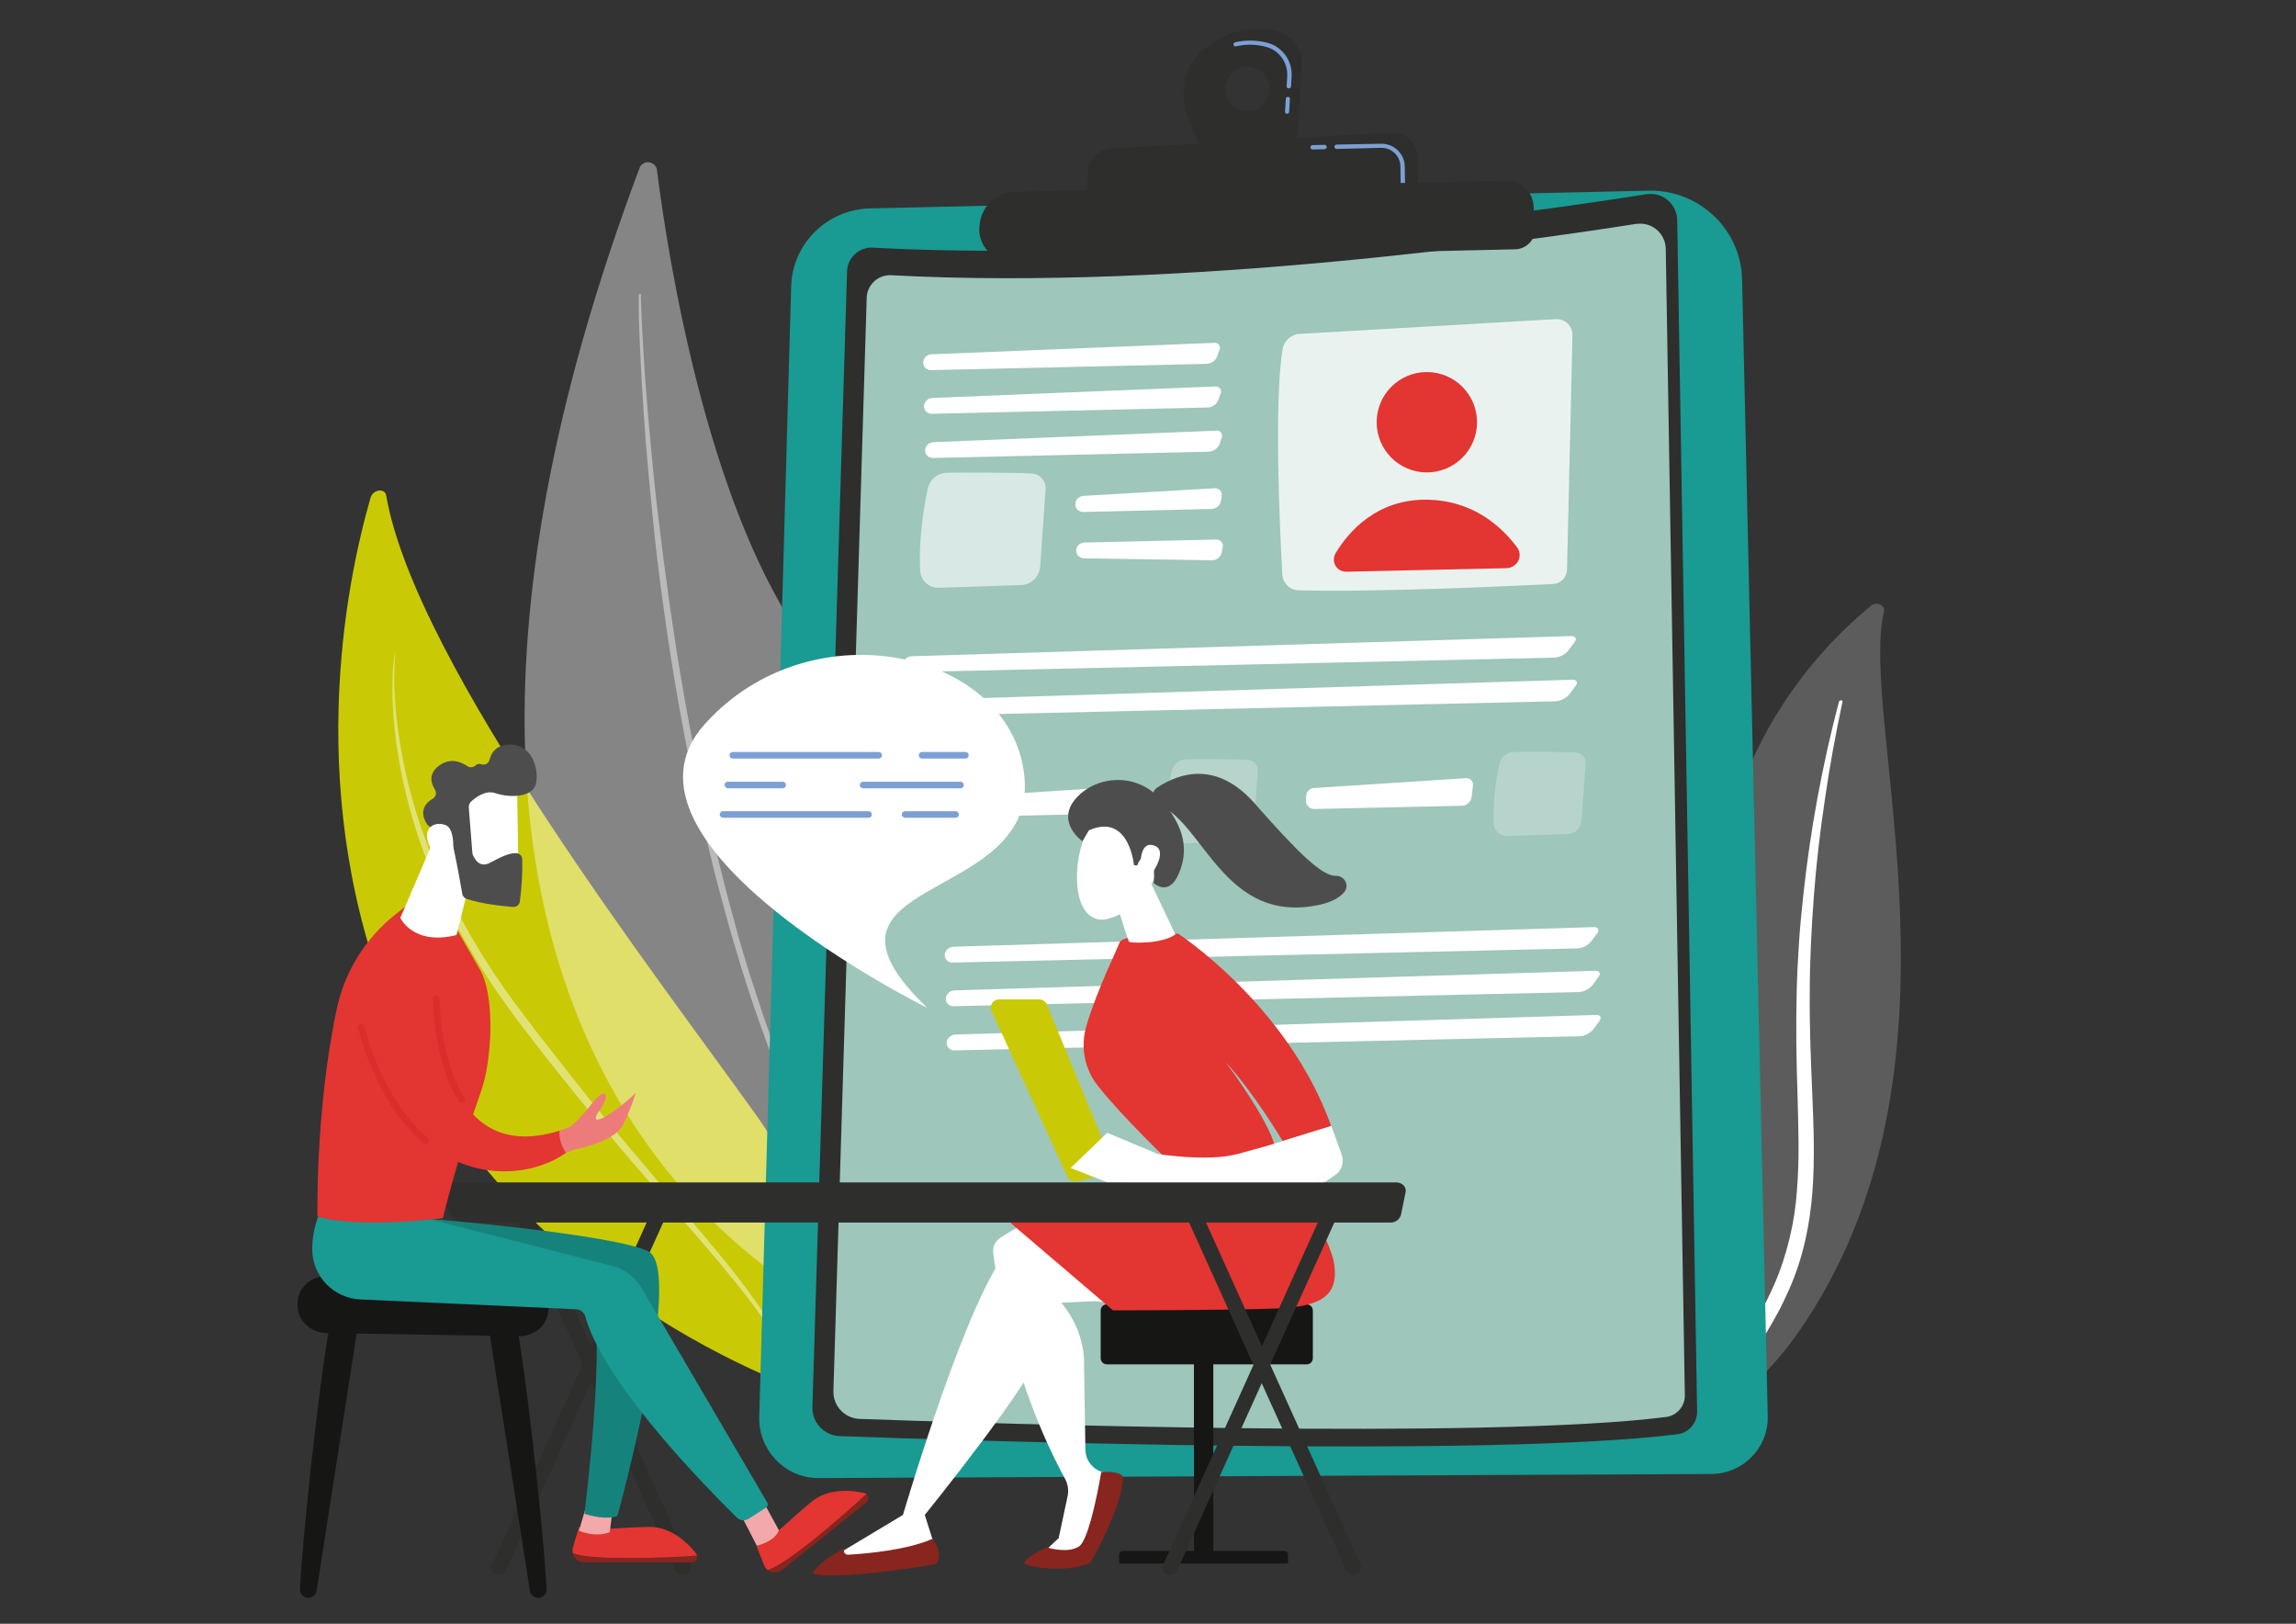 <svg xmlns="http://www.w3.org/2000/svg" xmlns:xlink="http://www.w3.org/1999/xlink" id="Calque_1" x="0px" y="0px" viewBox="0 0 841.9 595.3" style="enable-background:new 0 0 841.9 595.3;" xml:space="preserve">
<rect x="0" y="0" width="841.9" height="595.3" fill="#333333" stroke="none"/>
<style type="text/css">
	.st0{opacity:0.2;fill:#FFFFFF;enable-background:new    ;}
	.st1{fill:#FFFFFF;}
	.st2{fill:#C9CA05;}
	.st3{opacity:0.45;fill:#FFFFFF;enable-background:new    ;}
	.st4{opacity:0.4;fill:#FFFFFF;enable-background:new    ;}
	.st5{opacity:0.43;fill:#FFFFFF;enable-background:new    ;}
	.st6{fill:#199A92;}
	.st7{fill:#2E2E2D;}
	.st8{fill:#9EC6BB;}
	.st9{opacity:0.78;fill:#FFFFFF;enable-background:new    ;}
	.st10{fill:#E33532;}
	.st11{opacity:0.6;fill:#FFFFFF;enable-background:new    ;}
	.st12{opacity:0.25;fill:#FFFFFF;enable-background:new    ;}
	.st13{fill:#7CA0D5;}
	.st14{fill:#161615;}
	.st15{fill:#87251E;}
	.st16{fill:#4E4D4D;}
	.st17{fill:url(#Tracé_68_00000019674854636757608430000000609162562672448429_);}
	.st18{fill:#15837C;}
	.st19{fill:url(#Tracé_72_00000098911714545383512850000003897572676628274599_);}
	.st20{fill:url(#Tracé_80_00000047778471048416079950000005250882414070347150_);}
	.st21{fill:url(#Tracé_81_00000033370357416094881150000012523973232202120593_);}
	.st22{fill:url(#Tracé_82_00000126293284091471019670000008394548256517768340_);}
</style>
<path id="Trac&#xE9;_13" class="st0" d="M690.8,224.2c0.5-2.3-2.7-3.8-4.6-2.2c-19.9,16.1-67.8,64.5-55.8,149  c15,106-10.6,144.7-42.5,168.3c0,0,43.7-11.1,71.2-50.4C726.7,392.6,681.3,264.7,690.8,224.2z"></path>
<path id="Trac&#xE9;_14" class="st1" d="M675.6,257.3c-2.5,11.8-4.7,23.6-6.4,35.5c-1.8,11.9-3.2,23.8-4.1,35.8  c-0.9,11.9-1.5,23.9-1.5,35.9c-0.1,12,0.4,23.9,0.9,35.9c0.5,12,1,24.1,0.1,36.3c-0.9,12.1-3.4,24.4-8.5,35.9  c-1.3,2.9-2.6,5.7-4.1,8.5c-1.5,2.8-3.1,5.5-4.7,8.2c-3.4,5.5-7.2,10.6-11.3,15.5c-8.7,10-18.7,18.8-29.7,26  c-1.2,0.8-2.8,0.6-3.8-0.4c-0.8-0.9-0.7-2.2,0.1-3c0.1-0.1,0.2-0.2,0.3-0.2l0,0c2.7-1.9,5.3-3.8,7.8-5.7c1.3-1,2.5-2,3.8-3  c1.2-1,2.5-2,3.6-3.1c13.9-12.3,25-27.5,32.5-44.5c2.4-5.5,4.2-11.1,5.6-16.9c1.4-5.8,2.3-11.6,2.7-17.5c1-11.8,0.5-23.8,0.2-35.8  c-0.4-12-0.6-24.1-0.3-36.1c0.1-6,0.4-12,0.8-18.1c0.2-3,0.4-6,0.7-9c0.3-3,0.6-6,0.9-9c1.3-12,3-23.9,5.2-35.8  c2.2-11.9,4.8-23.7,7.9-35.4c0.1-0.4,0.5-0.6,0.9-0.5C675.4,256.6,675.7,256.9,675.6,257.3C675.7,257.3,675.7,257.3,675.6,257.3z"></path>
<path id="Trac&#xE9;_15" class="st2" d="M302.7,512.8c0,0,12.9-50.5-25.5-104.1C241.7,359,152.3,243.6,141.6,181.6  c-0.5-2.7-4.8-2.2-5.7,0.8c-9.1,31.5-25.3,110.7,9.2,191.9C189.5,479.1,302.7,512.8,302.7,512.8z"></path>
<path id="Trac&#xE9;_16" class="st3" d="M145,238.9c0,0-0.2,1.2-0.3,3.5c-0.1,2.3-0.2,5.6-0.1,9.8c0.2,5.1,0.6,10.1,1.3,15.1  c1.9,14.2,5.4,28.1,10.5,41.6c3,8.1,6.5,16,10.5,23.7c4.2,8.2,8.9,16.2,14,23.9c1.3,2,2.7,3.9,4,5.9c1.4,1.9,2.8,3.9,4.2,5.8  c2.9,3.8,5.8,7.7,8.7,11.5c5.9,7.6,11.9,15.2,17.8,22.6c6,7.4,11.9,14.6,17.8,21.5c11.6,13.9,22.7,26.6,31.9,37.9  c4.6,5.6,8.6,10.9,12,15.7c3,4.2,5.7,8.5,8.2,12.9c1.6,2.9,3,5.9,4.2,8.9c0.4,1.1,0.7,1.9,0.9,2.4l0.3,0.8c0.1,0.2,0,0.4-0.2,0.5  c-0.2,0.1-0.4,0-0.5-0.2l0,0l-0.3-0.8c-0.2-0.5-0.5-1.3-1-2.4c-1.3-3-2.8-5.9-4.5-8.7c-2.6-4.4-5.4-8.6-8.4-12.6  c-3.5-4.7-7.7-9.8-12.3-15.4c-9.3-11.1-20.6-23.7-32.4-37.4c-5.9-6.9-11.9-14-18-21.4c-6-7.4-12-14.9-17.9-22.6  c-3-3.8-5.9-7.7-8.7-11.5c-1.4-2-2.8-3.9-4.2-5.9c-1.3-2-2.7-4-4-6c-5.1-7.8-9.8-15.9-14-24.3c-3.9-7.8-7.3-15.9-10.2-24.2  c-2.6-7.4-4.7-14.9-6.4-22.6c-1.4-6.5-2.5-13-3.2-19.6c-0.6-5.9-0.8-11-0.8-15.3s0.2-7.6,0.5-9.8S144.9,238.9,145,238.9  C144.9,238.9,145,238.9,145,238.9C145,238.9,145,238.9,145,238.9z"></path>
<path id="Trac&#xE9;_17" class="st4" d="M234.5,61.6c0.6-1.7,2.6-2.6,4.3-1.9c1.1,0.4,2,1.5,2.1,2.7c4.2,33.1,18.1,119.5,51.6,169.3  c54.6,81,80.9,203.3,30.3,257.1C322.8,488.7,102.5,413.7,234.5,61.6z"></path>
<path id="Trac&#xE9;_18" class="st5" d="M235,108c0,0,0,0.3,0,1c0,0.7,0,1.6,0.1,2.9c0.1,2.6,0.2,6.4,0.5,11.2  c0.3,4.8,0.6,10.7,1.1,17.4c0.5,6.7,1.1,14.3,1.9,22.5c0.8,8.2,1.6,17.2,2.8,26.6c1.1,9.4,2.4,19.4,3.8,29.6  c1.5,10.2,3,20.8,4.9,31.5c0.5,2.7,0.9,5.4,1.4,8.1c0.5,2.7,1,5.4,1.5,8.1c1,5.4,2.1,10.8,3.2,16.2c1.1,5.4,2.3,10.8,3.5,16.2  c1.2,5.4,2.5,10.7,3.7,16c0.7,2.6,1.3,5.3,2,7.9c0.7,2.6,1.3,5.2,2,7.8c0.7,2.6,1.4,5.1,2.1,7.7c0.4,1.3,0.7,2.5,1,3.8  c0.4,1.2,0.7,2.5,1.1,3.7l2.2,7.4c0.4,1.2,0.7,2.4,1.1,3.6c0.4,1.2,0.8,2.4,1.2,3.6c0.8,2.4,1.5,4.7,2.3,7c0.4,1.2,0.7,2.3,1.1,3.5  c0.4,1.1,0.8,2.3,1.2,3.4c0.8,2.2,1.6,4.4,2.3,6.6c0.4,1.1,0.8,2.2,1.1,3.2c0.4,1.1,0.8,2.1,1.2,3.2c1.6,4.2,3.1,8.2,4.6,12  c1.6,3.8,3.1,7.5,4.6,11c1.5,3.5,3,6.7,4.4,9.8c0.7,1.5,1.4,3,2,4.4c0.7,1.4,1.4,2.8,2,4.1c1.3,2.6,2.5,5,3.6,7.2  c0.5,1.1,1.1,2.1,1.6,3c0.5,0.9,1,1.8,1.4,2.6c0.9,1.6,1.7,3.1,2.3,4.2c1.2,2.3,1.9,3.5,1.9,3.5l0,0c0.1,0.2,0,0.4-0.1,0.5  c0,0,0,0,0,0c-0.2,0.1-0.4,0-0.5-0.1c0,0-0.7-1.2-2-3.5c-0.6-1.1-1.4-2.5-2.4-4.1c-0.5-0.8-1-1.7-1.5-2.6c-0.5-0.9-1.1-1.9-1.7-3  c-1.1-2.2-2.3-4.5-3.7-7.1c-0.7-1.3-1.4-2.6-2.1-4c-0.7-1.4-1.4-2.9-2.1-4.4c-1.4-3.1-3-6.3-4.6-9.7c-1.5-3.5-3.1-7.1-4.7-11  c-1.6-3.8-3.1-7.9-4.8-12c-0.4-1-0.8-2.1-1.2-3.2c-0.4-1.1-0.8-2.1-1.2-3.2c-0.8-2.2-1.6-4.4-2.4-6.6c-3.2-9-6.3-18.5-9.2-28.5  c-0.4-1.2-0.7-2.5-1.1-3.7c-0.4-1.3-0.7-2.5-1.1-3.8c-0.7-2.5-1.4-5.1-2.1-7.7c-0.7-2.6-1.4-5.2-2.1-7.8c-0.7-2.6-1.4-5.2-2-7.9  c-1.3-5.3-2.6-10.6-3.8-16c-0.6-2.7-1.2-5.4-1.8-8.1c-0.6-2.7-1.2-5.4-1.7-8.1c-1.1-5.4-2.2-10.9-3.2-16.3c-0.5-2.7-1-5.4-1.5-8.1  c-0.5-2.7-0.9-5.4-1.4-8.1c-1.8-10.7-3.4-21.4-4.8-31.6c-1.4-10.3-2.6-20.2-3.5-29.7c-1-9.5-1.8-18.4-2.5-26.7  c-1.3-16.5-2-30.4-2.4-40c-0.2-4.8-0.3-8.6-0.3-11.2c0-1.3,0-2.3,0-3c0-0.7,0-1,0-1c0-0.2,0.2-0.4,0.4-0.4  C234.9,107.6,235,107.8,235,108L235,108z"></path>
<path id="Trac&#xE9;_19" class="st6" d="M604.5,69.9L319,76.4c-15.8,0.4-28.5,13-28.9,28.7l-11.7,414.4c-0.3,12,9.2,22.1,21.2,22.4  c0.2,0,0.5,0,0.7,0l327.3-1.5c11.4-0.1,20.7-9.4,20.6-20.8c0-0.1,0-0.3,0-0.4l-9.4-416.6C638.5,84.2,623.1,69.5,604.5,69.9z"></path>
<path id="Trac&#xE9;_20" class="st7" d="M603.7,71.2c-38.9,6.2-172.6,25.6-283.6,19.6c-5-0.3-9.2,3.5-9.5,8.5c0,0.1,0,0.1,0,0.2  l-12.7,416.3c-0.2,5.7,4.3,10.5,10,10.7c46.7,1.7,238.9,8,307.2-0.7c4.2-0.5,7.2-4.1,7.2-8.3L615,80.7c-0.1-5.4-4.5-9.7-9.9-9.6  C604.6,71.1,604.1,71.2,603.7,71.2z"></path>
<path id="Trac&#xE9;_21" class="st8" d="M599.8,82.1c-37.4,5.9-166.1,24.6-272.9,18.8c-4.8-0.3-8.9,3.4-9.1,8.2c0,0.1,0,0.1,0,0.2  l-12.2,400.6c-0.2,5.5,4.1,10.1,9.6,10.3c44.9,1.6,229.9,7.7,295.7-0.7c4-0.5,7-4,6.9-8l-7-420.3c-0.1-5.2-4.4-9.3-9.5-9.2  C600.6,82,600.2,82.1,599.8,82.1z"></path>
<path id="Trac&#xE9;_22" class="st9" d="M576.6,122.9l-2,85.9c-0.1,2.9-2.3,5.2-5.2,5.3c-15.9,0.8-65.4,3.1-93.3,2.3  c-3.2-0.1-5.7-2.6-5.9-5.8c-0.9-16.1-3.1-62.9,0.1-82.5c0.5-3.2,3.2-5.6,6.4-5.7l93.8-5.4c3.2-0.2,5.9,2.3,6.1,5.5  C576.6,122.6,576.6,122.7,576.6,122.9z"></path>
<circle id="Ellipse_49" class="st10" cx="523.2" cy="154.8" r="18.4"></circle>
<path id="Trac&#xE9;_23" class="st10" d="M552.5,208.3l-58.8,1.3c-2.5,0.1-4.6-1.9-4.6-4.4c0-0.9,0.2-1.7,0.7-2.5  c4.8-7.9,15-19.6,33.1-19.5c17.4,0.1,28,10.2,33.4,17.5c1.6,2.1,1.1,5.1-1,6.6C554.4,207.9,553.5,208.3,552.5,208.3z"></path>
<path id="Trac&#xE9;_24" class="st1" d="M341.5,135.7c-1.6,0.1-2.9-1.1-3-2.7c0,0,0-0.1,0-0.1c0.1-1.6,1.4-3,3-3l103.6-4.2  c1.1-0.2,2.1,0.6,2.2,1.6c0.1,0.4,0,0.8-0.2,1.1l-0.7,2.1c-0.6,1.7-2.2,2.8-3.9,2.9L341.5,135.7z"></path>
<path id="Trac&#xE9;_25" class="st1" d="M445.5,141.7c1.1-0.2,2.1,0.6,2.2,1.6c0.1,0.4,0,0.8-0.2,1.1l-0.7,2.1c-0.6,1.7-2.2,2.8-3.9,2.9  l-101.1,2.3c-1.6,0.1-2.9-1.1-3-2.7c0,0,0-0.1,0-0.1c0.1-1.6,1.4-2.9,3-3L445.5,141.7z"></path>
<path id="Trac&#xE9;_26" class="st1" d="M445.9,157.9c1.1-0.2,2.1,0.6,2.2,1.6c0.1,0.4,0,0.8-0.2,1.1l-0.7,2.1c-0.6,1.7-2.2,2.8-3.9,2.9  l-101.1,2.3c-1.6,0.1-2.9-1.1-3-2.7c0,0,0-0.1,0-0.1c0.1-1.6,1.4-2.9,3-3L445.9,157.9z"></path>
<path id="Trac&#xE9;_27" class="st11" d="M378.4,173.6c-8-0.4-22.8-0.4-31-0.3c-3.5,0-6.5,2.5-7.2,5.8c-1.4,6.6-3.4,18-2.8,30.1  c0.2,3.6,3.2,6.4,6.8,6.3l30.2-1c3.7-0.1,6.7-3,7-6.7l2-28.5C383.6,176.4,381.4,173.8,378.4,173.6  C378.5,173.6,378.5,173.6,378.4,173.6z"></path>
<path id="Trac&#xE9;_28" class="st1" d="M397.3,187.7c-1.6,0.1-3-1.2-3-2.8c0,0,0,0,0,0c0-1.6,1.3-3,3-3.1l48.1-2.8  c1.3-0.1,2.4,0.8,2.6,2.1c0,0.2,0,0.5,0,0.7l-0.3,1.8c-0.3,1.7-1.7,3-3.5,3L397.3,187.7z"></path>
<path id="Trac&#xE9;_29" class="st1" d="M445.9,197.8c1.3-0.1,2.4,0.9,2.5,2.2c0,0.2,0,0.5-0.1,0.7l-0.3,1.8c-0.4,1.7-1.8,2.9-3.6,2.9  l-46.9-0.7c-1.6,0-2.9-1.3-2.9-2.9c0,0,0,0,0,0c0.1-1.6,1.4-2.9,3.1-2.9L445.9,197.8z"></path>
<path id="Trac&#xE9;_30" class="st1" d="M334,246.4c-1.5,0.1-2.8-1.1-2.9-2.6c0-0.1,0-0.2,0-0.2c0.1-1.6,1.5-2.9,3.1-3l241.9-7.4  c1.7,0,2.2,1,1.2,2.3l-2.3,3.1c-1.2,1.4-3,2.3-4.8,2.5L334,246.4z"></path>
<path id="Trac&#xE9;_31" class="st1" d="M576.5,249.2c1.7,0,2.2,1,1.2,2.3l-2.3,3.1c-1.2,1.4-3,2.3-4.8,2.5l-236.1,5.4  c-1.5,0.1-2.8-1.1-2.9-2.6c0-0.1,0-0.2,0-0.2c0.1-1.6,1.5-2.9,3.1-3L576.5,249.2z"></path>
<path id="Trac&#xE9;_32" class="st12" d="M577.8,275.9c-5.8-0.3-16.7-0.3-22.7-0.2c-2.5,0-4.7,1.8-5.3,4.3c-1.6,7.2-2.3,14.6-2.1,21.9  c0.1,2.6,2.3,4.7,5,4.6l22.1-0.7c2.7-0.1,4.9-2.2,5.1-4.9l1.5-20.8C581.6,277.9,580,276,577.8,275.9  C577.9,275.9,577.8,275.9,577.8,275.9z"></path>
<path id="Trac&#xE9;_33" class="st1" d="M537.5,285.3c1.3-0.1,2.5,0.8,2.6,2.1c0,0.2,0,0.5,0,0.7l-0.5,4.2c-0.3,1.7-1.7,3-3.4,3.1  l-54.3,1.2c-1.6,0-3-1.3-3-2.9c0,0,0,0,0,0l0-1.6c0-1.7,1.3-3.1,3-3.2L537.5,285.3z"></path>
<path id="Trac&#xE9;_34" class="st12" d="M457.6,278.6c-5.8-0.3-16.7-0.3-22.7-0.2c-2.5,0-4.7,1.8-5.3,4.3c-1.6,7.2-2.3,14.6-2.1,21.9  c0.1,2.6,2.3,4.7,5,4.6l22.1-0.7c2.7-0.1,4.9-2.2,5.1-4.9l1.5-20.8C461.4,280.6,459.8,278.7,457.6,278.6  C457.7,278.6,457.6,278.6,457.6,278.6z"></path>
<path id="Trac&#xE9;_35" class="st1" d="M417.4,288c1.3-0.1,2.5,0.8,2.6,2.1c0,0.2,0,0.5,0,0.7l-0.5,4.2c-0.3,1.7-1.7,3-3.4,3.1  l-54.3,1.2c-1.6,0-3-1.3-3-2.9c0,0,0,0,0,0l0-1.6c0-1.7,1.3-3.1,3-3.2L417.4,288z"></path>
<path id="Trac&#xE9;_36" class="st1" d="M349.3,352.9c-1.5,0.1-2.8-1.1-2.9-2.6c0-0.1,0-0.2,0-0.2c0.1-1.6,1.5-2.9,3.1-3l234.9-7.2  c1.7,0,2.2,1,1.2,2.3l-2.2,3c-1.2,1.4-2.9,2.3-4.8,2.5L349.3,352.9z"></path>
<path id="Trac&#xE9;_37" class="st1" d="M584.9,355.9c1.7-0.1,2.2,1,1.2,2.3l-2.2,3c-1.2,1.4-2.9,2.3-4.8,2.5l-229.4,5.2  c-1.5,0.1-2.8-1.1-2.9-2.6c0-0.1,0-0.2,0-0.2c0.1-1.6,1.5-2.9,3.1-3L584.9,355.9z"></path>
<path id="Trac&#xE9;_38" class="st1" d="M585.2,372.1c1.7-0.1,2.2,1,1.2,2.3l-2.2,3c-1.2,1.4-2.9,2.3-4.8,2.5l-229.4,5.2  c-1.5,0.1-2.8-1.1-2.9-2.6c0-0.1,0-0.2,0-0.2c0.1-1.6,1.5-2.9,3.1-3L585.2,372.1z"></path>
<path id="Trac&#xE9;_39" class="st7" d="M443.1,57.8l32.3-3.6l2-29.8c0.4-6-3.4-11.5-9.2-13c-6.4-1.7-15.3-1.7-25.5,5.7  C422.9,31.6,443.1,57.8,443.1,57.8z M449.3,32.8c-0.1-4.5,3.4-8.2,7.9-8.3c4.5-0.1,8.2,3.4,8.3,7.9c0.1,4.5-3.4,8.2-7.9,8.3  c0,0,0,0,0,0C453.1,40.8,449.4,37.3,449.3,32.8L449.3,32.8z"></path>
<path id="Trac&#xE9;_40" class="st13" d="M471.9,41.7c-0.4,0-0.8-0.4-0.7-0.8c0,0,0,0,0,0l0.3-4.7c0-0.4,0.4-0.7,0.8-0.7  c0.4,0,0.7,0.4,0.7,0.8l-0.3,4.7C472.7,41.4,472.4,41.7,471.9,41.7C471.9,41.7,471.9,41.7,471.9,41.7z M472.5,32.4  c-0.4,0-0.8-0.4-0.7-0.8c0,0,0,0,0,0L472,28c0.3-5-2.9-9.5-7.7-10.8c-3.6-1-7.4-1.1-11.1-0.2c-0.4,0.1-0.8-0.2-0.9-0.6  c-0.1-0.4,0.2-0.8,0.6-0.9c3.9-0.9,8-0.8,11.9,0.2c5.5,1.5,9.2,6.7,8.8,12.4l-0.2,3.6C473.3,32.1,473,32.4,472.5,32.4  C472.6,32.4,472.5,32.4,472.5,32.4L472.5,32.4z"></path>
<path id="Trac&#xE9;_41" class="st7" d="M520.1,72.4l-0.3-14.9c-0.1-5-4.3-9-9.3-8.9c-0.1,0-0.2,0-0.3,0l-102.9,5.9  c-4.6,0.3-8.2,4-8.4,8.5l-0.5,14.4L520.1,72.4z"></path>
<path id="Trac&#xE9;_42" class="st13" d="M481.3,54.8l4.4-0.1c0.4,0,0.8-0.4,0.8-0.8c0-0.4-0.4-0.8-0.8-0.8l0,0l-4.4,0.1  c-0.4,0-0.8,0.4-0.8,0.8C480.5,54.5,480.9,54.8,481.3,54.8L481.3,54.8z"></path>
<path id="Trac&#xE9;_43" class="st13" d="M514.4,67.8c0.4,0,0.8-0.4,0.8-0.8c0,0,0,0,0,0l-0.1-6c-0.1-4.7-4-8.4-8.7-8.3L490.1,53  c-0.4,0-0.8,0.4-0.8,0.8c0,0.4,0.4,0.8,0.8,0.8l16.3-0.4c3.8-0.1,7,2.9,7.1,6.7l0.1,6C513.6,67.5,514,67.8,514.4,67.8z"></path>
<path id="Trac&#xE9;_44" class="st7" d="M552.3,66.2l-180.1,4.1c-6.5,0.1-11.9,4.9-12.9,11.3l-0.1,0.9c-0.9,6.2,3.4,12.1,9.6,13  c0.6,0.1,1.3,0.1,2,0.1l184.8-4.2c4.1-0.1,7.4-3.5,7.3-7.6c0-0.1,0-0.2,0-0.4l-0.6-8.3C561.8,70,557.4,66,552.3,66.2z"></path>
<path id="Trac&#xE9;_45" class="st2" d="M407.9,426.6l-24-58.3c-0.5-1.1-1.6-1.9-2.8-1.9h-14.8c-1.7,0-3,1.3-3,3c0,0.4,0.1,0.9,0.3,1.3  l27.8,60.7c0.6,1.3,2,2,3.4,1.7l10.9-2.4c1.6-0.4,2.6-2,2.3-3.6C408,426.9,408,426.8,407.9,426.6z"></path>
<rect id="Rectangle_15" x="437.8" y="495.3" class="st14" width="7.1" height="76.4"></rect>
<path id="Rectangle_16" class="st14" d="M411.8,568.6h59.1c0.8,0,1.4,0.6,1.4,1.4v3.2l0,0h-61.9l0,0V570  C410.3,569.3,411,568.6,411.8,568.6z"></path>
<path id="Rectangle_17" class="st14" d="M405.9,478.2h73.2c1.3,0,2.3,1,2.3,2.3v17.4c0,1.3-1,2.3-2.3,2.3h-73.2  c-1.3,0-2.3-1-2.3-2.3v-17.4C403.6,479.2,404.6,478.2,405.9,478.2z"></path>
<path id="Trac&#xE9;_46" class="st1" d="M389.1,444.3c0,0-10.5,1.6-22.3,9.5c-1.9,1.2-2.9,3.4-2.6,5.6c1.4,11.2,7.2,47.5,26.4,82.9  c1,1.9,1.3,4,0.9,6.1l-3.3,15.5l-6.2,5.8h15.9l10.6-28.7l-4.5-1.4c-3.5-1.1-5.9-4.3-6-8l-0.5-30.8c0.5-13.7-8.4-23.2-8.4-23.2  l25.4-1.2L389.1,444.3z"></path>
<path id="Trac&#xE9;_47" class="st15" d="M375.7,572.6c-1.4,1.9,15.6,4.4,24.2,0.3c0,0,11.9-20.8,11.9-31.5c0,0-0.9-2.2-8-1.7  c0,0-4,24.6-8.2,27.3s-11.8,0.3-11.8,0.3S377.9,569.8,375.7,572.6z"></path>
<path id="Trac&#xE9;_48" class="st1" d="M411.2,478.2c-0.1-0.2-27.4-3.3-27.4-3.3s0.9,8.3-1.9,19.7c-2.8,11.4-42.8,60.8-42.8,60.8  l4.2,13.3c-13,4.5-25.7,5.2-38.2,2.3l26-15.6c0,0,24.3-82.8,39.2-97.6l27.3-9.4L411.2,478.2z"></path>
<path id="Trac&#xE9;_49" class="st10" d="M472.3,430c0,0,15.7,23.3,17,34c1.3,10.6-4.3,15-20.8,15.7c-16.5,0.7-60.4,0.7-60.4,0.7  l-37.5-32c0,0,27.3-9.8,34.4-12.5S472.3,430,472.3,430z"></path>
<path id="Trac&#xE9;_50" class="st15" d="M341.8,564.2c0,0,4.5,4.4,1.5,9.2c0,0-35.7,6.3-45.4,3.5c0,0,2-4.6,12.9-9.8l-0.8,0.6  c-0.6,0.4-0.7,1.3-0.2,1.8c0.3,0.3,0.7,0.5,1.1,0.5C318,569.6,332.9,568.2,341.8,564.2z"></path>
<path id="Trac&#xE9;_51" class="st10" d="M429.8,426.9c0,0-18.3-17.4-27.3-28.9c-4.9-6.2-6.4-14.4-4.1-22c4.1-13.8,11.4-28.2,12.1-30.4  c1-3.4,21.5-3.3,21.5-3.3s40.3,26.2,56.1,70.5l-17.8,5.5c0,0-10.5-17.7-20.9-28.9c0,0,18,23.8,18.6,33.5L429.8,426.9z"></path>
<path id="Trac&#xE9;_52" class="st1" d="M408,326.5c0.2,0.7,5.6,18.4,6,18.8s11.7,1,17-2.7l-9-18.9L408,326.5z"></path>
<path id="Trac&#xE9;_53" class="st1" d="M401.4,300.5c0,0-6.3,6.9-6.5,20.7c-0.1,13.8,6.3,17.2,11.6,15.6c5.3-1.6,12.8-5.1,17.4-16.1  S409.8,291.9,401.4,300.5z"></path>
<path id="Trac&#xE9;_54" class="st16" d="M415.8,317.2c0,0-1.7-19.3-16.5-12.8l-2.4,4c0,0-9.6-6.7-2.8-15.2c6.9-8.5,21.9-10.6,31.2-0.4  c9.3,10.2,10.6,19,6.9,27.6s-9.2,3.3-9.2,3.3s1-6.9-1.7-9.1c-2.7-2.2-4.3,2.7-4.3,2.7L415.8,317.2z"></path>
<path id="Trac&#xE9;_55" class="st1" d="M418.3,318.3c0,0-0.9-9.9,4.6-8.4s0.4,9.4-1.8,12.2L418.3,318.3z"></path>
<path id="Trac&#xE9;_56" class="st1" d="M392.6,428.2l13.4-12.9l18.6,7.8c0,0,18.5,2.9,29.1,0l10.6-2.9l23.9-7.4l3.8,10.6  c0.9,2.7,0,5.7-2.3,7.3c-1.9,1.4-3.9,2.7-6,3.8c-3.1,1.4-77.6-1-77.6-1L392.6,428.2z"></path>
<path id="Trac&#xE9;_57" class="st16" d="M425,295.2c-2.8-1.1-3.1-4.9-0.6-6.5c8-5.3,21.8-10,35.8,6c15.8,18,24.6,26.5,29.6,26.4  c3.3-0.1,5.2,3.7,3,6.1c-1.6,1.8-4.3,3.5-8.9,4.5C449,339.3,441.3,301.5,425,295.2z"></path>
<path id="Trac&#xE9;_58" class="st7" d="M183,577.4c-0.4,0-0.8-0.1-1.1-0.2c-1.4-0.5-2.1-2.1-1.5-3.4c0,0,0-0.1,0-0.1l59.8-132.3  c0.7-1.4,2.3-2,3.7-1.4c1.4,0.5,2.1,2.1,1.5,3.4c0,0,0,0.1-0.1,0.1l-59.8,132.3C185.2,576.8,184.1,577.4,183,577.4z"></path>
<path id="Trac&#xE9;_59" class="st7" d="M250.4,577.4c-1.1,0-2.1-0.6-2.6-1.6L188,443.4c-0.6-1.3,0-2.9,1.4-3.5c0,0,0.1,0,0.1-0.1  c1.4-0.6,3.1,0,3.7,1.4L253,573.6c0.6,1.3,0,2.9-1.4,3.5c0,0-0.1,0-0.1,0.1C251.1,577.3,250.7,577.4,250.4,577.4z"></path>
<path id="Trac&#xE9;_60" class="st7" d="M429,577.4c-0.4,0-0.8-0.1-1.1-0.2c-1.4-0.5-2.1-2.1-1.5-3.4c0,0,0-0.1,0.1-0.1l59.8-132.3  c0.7-1.4,2.3-2,3.7-1.4c1.4,0.5,2.1,2.1,1.5,3.4c0,0,0,0.1-0.1,0.1l-59.8,132.3C431.1,576.8,430.1,577.4,429,577.4z"></path>
<path id="Trac&#xE9;_61" class="st7" d="M496.3,577.4c-1.1,0-2.1-0.6-2.6-1.6l-59.8-132.3c-0.6-1.3,0-2.9,1.4-3.5c0,0,0.1,0,0.1-0.1  c1.4-0.6,3.1,0,3.7,1.4l59.8,132.3c0.6,1.3,0,2.9-1.4,3.5c0,0-0.1,0-0.1,0.1C497.1,577.3,496.7,577.4,496.3,577.4z"></path>
<path id="Trac&#xE9;_62" class="st7" d="M515.4,437.1c0.2-0.9-0.1-1.8-0.7-2.5c-0.7-0.7-1.7-1.1-2.6-1.1h-347c-1.3,0-2.5,0.6-3.3,1.6  c-0.7,1-0.8,2.3-0.3,3.3l3.8,7.1c1,1.7,2.8,2.7,4.8,2.7h339.7c1.8,0.1,3.4-1.1,3.9-2.8L515.4,437.1z"></path>
<path id="Trac&#xE9;_63" class="st14" d="M121.7,483.3c-2.1,3.1-10.4,73.3-11.7,99.3c-0.1,1.7,1.2,3.1,2.9,3.2c0.1,0,0.1,0,0.2,0l0,0  c1.5,0,2.8-1.1,3-2.6l15.2-97.7L121.7,483.3z"></path>
<path id="Trac&#xE9;_64" class="st14" d="M188.7,483.3c2.1,3.1,10.4,73.3,11.7,99.3c0.1,1.7-1.2,3.1-2.9,3.2c-0.1,0-0.1,0-0.2,0l0,0  c-1.5,0-2.8-1.1-3-2.6L179,485.5L188.7,483.3z"></path>
<path id="Trac&#xE9;_65" class="st14" d="M109.1,477.8l0,0.8c0,5.5,4.7,10,10.6,10.1l70.4,1.2c5.9,0.1,10.7-4.1,11-9.6l0-0.7  c0.3-5.7-4.5-10.4-10.6-10.5l-70.5-1.3C114.1,467.7,109.1,472.2,109.1,477.8z"></path>
<path id="Trac&#xE9;_66" class="st15" d="M228.4,571.3c-11.2,0-16.1-1-18.4-1.8c0.4,1.9,2.2,3.3,4.1,3.3h39.6c1.1,0,1.9-0.9,1.9-1.9  c0-0.2,0-0.3-0.1-0.5C251.1,570.7,241.5,571.3,228.4,571.3z"></path>
<path id="Trac&#xE9;_67" class="st10" d="M255.6,570.3c-0.1-0.2-0.2-0.5-0.3-0.7c-3-3.8-9.1-9.9-17.3-9.8c-12.1,0.2-16.3,1.5-25.7,0.1  l-2.2,7.3c-0.2,0.7-0.2,1.5-0.1,2.2c2.2,0.9,7.2,1.8,18.4,1.8C241.5,571.3,251.1,570.7,255.6,570.3z"></path>
<linearGradient id="Trac&#xE9;_68_00000034797323731254493510000002406894526259949474_" gradientUnits="userSpaceOnUse" x1="405.332" y1="611.745" x2="405.994" y2="611.745" gradientTransform="matrix(18.643 0 0 -16.05 163.162 10376.081)">
	<stop offset="0" style="stop-color:#F3A9AC"></stop>
	<stop offset="1" style="stop-color:#ED7B7C"></stop>
</linearGradient>
<path id="Trac&#xE9;_68" style="fill:url(#Trac&#xE9;_68_00000034797323731254493510000002406894526259949474_);" d="M215,552l-2.7,9.2  c0,0,6,2.7,11.3,0.5l1-8L215,552z"></path>
<path id="Trac&#xE9;_69" class="st15" d="M297,565.5c-8.7,7-13.2,9.4-15.5,10.1c1.6,1.2,3.7,1.2,5.3,0l30.9-24.8c0.8-0.7,1-1.9,0.3-2.7  c-0.1-0.1-0.2-0.2-0.4-0.3C314.4,550.8,307.3,557.3,297,565.5z"></path>
<path id="Trac&#xE9;_70" class="st10" d="M317.7,547.7c-0.2-0.2-0.4-0.3-0.7-0.3c-4.7-1.1-13.2-2-19.6,3.3c-9.3,7.7-11.8,11.3-20,16.1  l2.8,7.1c0.3,0.7,0.7,1.3,1.3,1.7c2.3-0.7,6.7-3.1,15.5-10.1C307.3,557.3,314.4,550.8,317.7,547.7z"></path>
<path id="Trac&#xE9;_71" class="st18" d="M156.9,446.8c0,0,67,5.5,80.7,11.9c13.7,6.5-11.2,97.1-11.2,97.1s-3.7,1.8-12.1-0.8  c0,0,8.5-66.9,2.2-81.4L144,461.8L156.9,446.8z"></path>
<linearGradient id="Trac&#xE9;_72_00000057853409083415372060000015776345148901795484_" gradientUnits="userSpaceOnUse" x1="338.322" y1="605.871" x2="338.984" y2="605.871" gradientTransform="matrix(22.258 0 0 -25.193 247.845 15822.09)">
	<stop offset="0" style="stop-color:#F3A9AC"></stop>
	<stop offset="1" style="stop-color:#ED7B7C"></stop>
</linearGradient>
<path id="Trac&#xE9;_72" style="fill:url(#Trac&#xE9;_72_00000057853409083415372060000015776345148901795484_);" d="M270.8,554  c0.6,0.6,6.7,12.7,6.7,12.7s6.7-1.5,8.1-5.7l-6-11L270.8,554z"></path>
<path id="Trac&#xE9;_73" class="st6" d="M116.6,446.2c-1.4,3.9-2.2,8.1-2.1,12.2c0.2,9.7,7.9,17.5,17.5,18l79.2,3.6  c1.7,0.1,3.1,1.2,3.5,2.9c1.9,7.2,11,29.3,55.4,73.4c1.2,1.2,3,1.4,4.4,0.5l6.3-4c0.7-0.4,0.9-1.3,0.5-2l-46.1-78.7  c-2.4-4-6.3-6.9-10.8-8l-67.5-17.3L116.6,446.2z"></path>
<path id="Trac&#xE9;_74" class="st10" d="M116.4,446c0,0-0.8-39.2,7.1-76.2c2.9-13.6,10.5-25.8,21.4-34.5l3.7-2.9l18.4,7.5l9.4,16.3  c5.2,10.4,3.9,32.9,0,43.9c-6.5,18.3-11.8,37.2-14,46.5C162.2,446.6,131.8,450.6,116.4,446z"></path>
<path id="Trac&#xE9;_75" class="st1" d="M161.1,303.2l-14.3,33.3c0,0,4.6,10.3,20.6,6.3l5.7-22.9L161.1,303.2z"></path>
<path id="Trac&#xE9;_76" class="st1" d="M189.5,288c0.2,0.5,0.6,33.2,0.6,33.2l-18.7-0.2l-5-31C166.4,290.1,186.6,280.3,189.5,288z"></path>
<path id="Trac&#xE9;_77" class="st16" d="M171.9,296.1l1.3,16.5c0,0.2,0.1,0.4,0.1,0.6c0.5,1.2,2.3,5.3,6.4,3.1c3.7-2,7.1-3.7,9.7-3.5  c1.2,0.1,2.1,1.1,2.1,2.3c0.1,5.2-0.2,10.4-0.9,15.5c-0.2,1.2-1.3,2-2.5,1.9c-3.6-0.3-11.2-1-17.1-3c-0.8-0.3-1.4-1-1.5-1.8  c-0.7-4.1-2.9-16.5-4-19.9c-1.1-3.2-5.5-4.2-7.4-4.6c-0.6-0.1-1.2-0.5-1.5-1c-1.2-1.8-3.3-6.2,2.1-9.4c1.1-0.6,1.5-2.1,0.8-3.2  c0,0,0,0,0-0.1c-1.4-2.2-2.6-5.8,1.5-8.8c4.2-3.1,8.1-1.3,10.4,0.2c0.9,0.6,2.2,0.5,3-0.3c0.5-0.5,1.4-0.7,2.1-0.4  c1.2,0.4,2.5-0.2,2.9-1.4c0-0.1,0-0.1,0.1-0.2c0.6-2.5,2.3-5.4,7-5.6c8.3-0.4,11.1,8.3,10.1,14c-1,5.6-10,5.5-14.9,3.8  c-3.7-1.3-7.5,1.7-9.1,3.2C172.1,294.7,171.8,295.4,171.9,296.1z"></path>
<path id="Trac&#xE9;_78" class="st1" d="M166,313.9c0,0,1.3-9.9-2.6-11.4s-8.6,0.7-6.1,7.2C160.5,317.6,166,313.9,166,313.9z"></path>
<path id="Trac&#xE9;_79" class="st10" d="M205.3,414.5c-47.3,14.8-44.7-51.7-45.1-52.2c-18.7-28.6-29.3,9.5-27.4,14.9  c16.6,60.2,58.5,57.2,74.8,45.4C205.6,419.4,205.1,416.7,205.3,414.5z"></path>
<linearGradient id="Trac&#xE9;_80_00000026846912775646687530000010660423769494587049_" gradientUnits="userSpaceOnUse" x1="271.826" y1="717.3" x2="283.133" y2="722.33" gradientTransform="matrix(17.862 0 0 -59.652 83.115 36079.875)">
	<stop offset="0" style="stop-color:#DA2E2D"></stop>
	<stop offset="1" style="stop-color:#E24747"></stop>
</linearGradient>
<path id="Trac&#xE9;_80" style="fill:url(#Trac&#xE9;_80_00000026846912775646687530000010660423769494587049_);" d="M169,404.2  c-0.3-0.1-0.5-0.3-0.7-0.5c-7.2-11.2-9.2-26.7-9.6-37.7c0-0.7,0.5-1.2,1.2-1.2s1.2,0.5,1.2,1.2c0.3,8.8,2,25.2,9.2,36.5  c0.4,0.6,0.2,1.3-0.4,1.7C169.7,404.3,169.4,404.3,169,404.2L169,404.2z"></path>
<linearGradient id="Trac&#xE9;_81_00000147908437527158796920000006065618242465755013_" gradientUnits="userSpaceOnUse" x1="92.072" y1="676.745" x2="97.177" y2="681.254" gradientTransform="matrix(39.565 0 0 -66.549 19.783 40206.594)">
	<stop offset="0" style="stop-color:#DA2E2D"></stop>
	<stop offset="1" style="stop-color:#E24747"></stop>
</linearGradient>
<path id="Trac&#xE9;_81" style="fill:url(#Trac&#xE9;_81_00000147908437527158796920000006065618242465755013_);" d="M155.8,419.3  c-0.2,0-0.3-0.1-0.4-0.2c-10.8-9.1-18.9-23.3-24.2-42.3c-0.2-0.6,0.2-1.3,0.8-1.5c0.6-0.2,1.3,0.2,1.5,0.8  c5.1,18.5,13,32.3,23.4,41.1c0.5,0.4,0.6,1.2,0.1,1.7C156.8,419.3,156.3,419.5,155.8,419.3L155.8,419.3z"></path>
<linearGradient id="Trac&#xE9;_82_00000145737457264775793190000017049576608079694737_" gradientUnits="userSpaceOnUse" x1="3.549" y1="605.849" x2="2.475" y2="602.318" gradientTransform="matrix(42.045 0 0 -33.23 129.097 20386.514)">
	<stop offset="0" style="stop-color:#F3A9AC"></stop>
	<stop offset="1" style="stop-color:#ED7B7C"></stop>
</linearGradient>
<path id="Trac&#xE9;_82" style="fill:url(#Trac&#xE9;_82_00000145737457264775793190000017049576608079694737_);" d="M233.1,400.6  c0,0-0.8,1.2-6.3,5.5c-5.5,4.3-11.1,6.8-6.9,0.9s2.2-8.9-2.7-2.6c-4.8,6.3-8.3,8.8-8.3,8.8c-1.3,0.5-2.5,0.9-3.7,1.3  c-0.2,2.2,0.3,5,2.3,8.1c1.9-0.6,3-1.1,3-1.1s14.6-2.7,17.8-8.9C230.3,408.7,231.9,404.7,233.1,400.6z"></path>
<path id="Trac&#xE9;_83" class="st1" d="M340,369.5c0,0-121.2-59.9-81.6-104S372,239,375.7,285.5S289.5,321,340,369.5z"></path>
<path id="Trac&#xE9;_84" class="st13" d="M268.7,278.1h53.5c0.7,0,1.2-0.5,1.2-1.2c0-0.7-0.5-1.2-1.2-1.2h-53.5c-0.7,0-1.2,0.5-1.2,1.2  C267.5,277.6,268,278.1,268.7,278.1L268.7,278.1z"></path>
<path id="Trac&#xE9;_85" class="st13" d="M338.1,278.1H354c0.7,0,1.2-0.5,1.2-1.2c0-0.7-0.5-1.2-1.2-1.2h-15.9c-0.7,0-1.2,0.5-1.2,1.2  C336.9,277.6,337.4,278.1,338.1,278.1z"></path>
<path id="Trac&#xE9;_86" class="st13" d="M266.9,289H287c0.7,0,1.2-0.5,1.2-1.2c0-0.7-0.5-1.2-1.2-1.2h-20.1c-0.7,0-1.2,0.5-1.2,1.2  C265.7,288.4,266.2,289,266.9,289z"></path>
<path id="Trac&#xE9;_87" class="st13" d="M316.5,289h35.7c0.7,0,1.2-0.5,1.2-1.2c0-0.7-0.5-1.2-1.2-1.2h-35.7c-0.7,0-1.2,0.5-1.2,1.2  C315.2,288.4,315.8,289,316.5,289z"></path>
<path id="Trac&#xE9;_88" class="st13" d="M265.1,299.8h53.4c0.7,0,1.2-0.5,1.2-1.2c0-0.7-0.5-1.2-1.2-1.2h-53.4c-0.7,0-1.2,0.5-1.2,1.2  C263.9,299.2,264.4,299.8,265.1,299.8z"></path>
<path id="Trac&#xE9;_89" class="st13" d="M331.9,299.8h18.5c0.7,0,1.2-0.5,1.2-1.2c0-0.7-0.5-1.2-1.2-1.2h-18.5c-0.7,0-1.2,0.5-1.2,1.2  C330.6,299.2,331.2,299.8,331.9,299.8z"></path>
</svg>